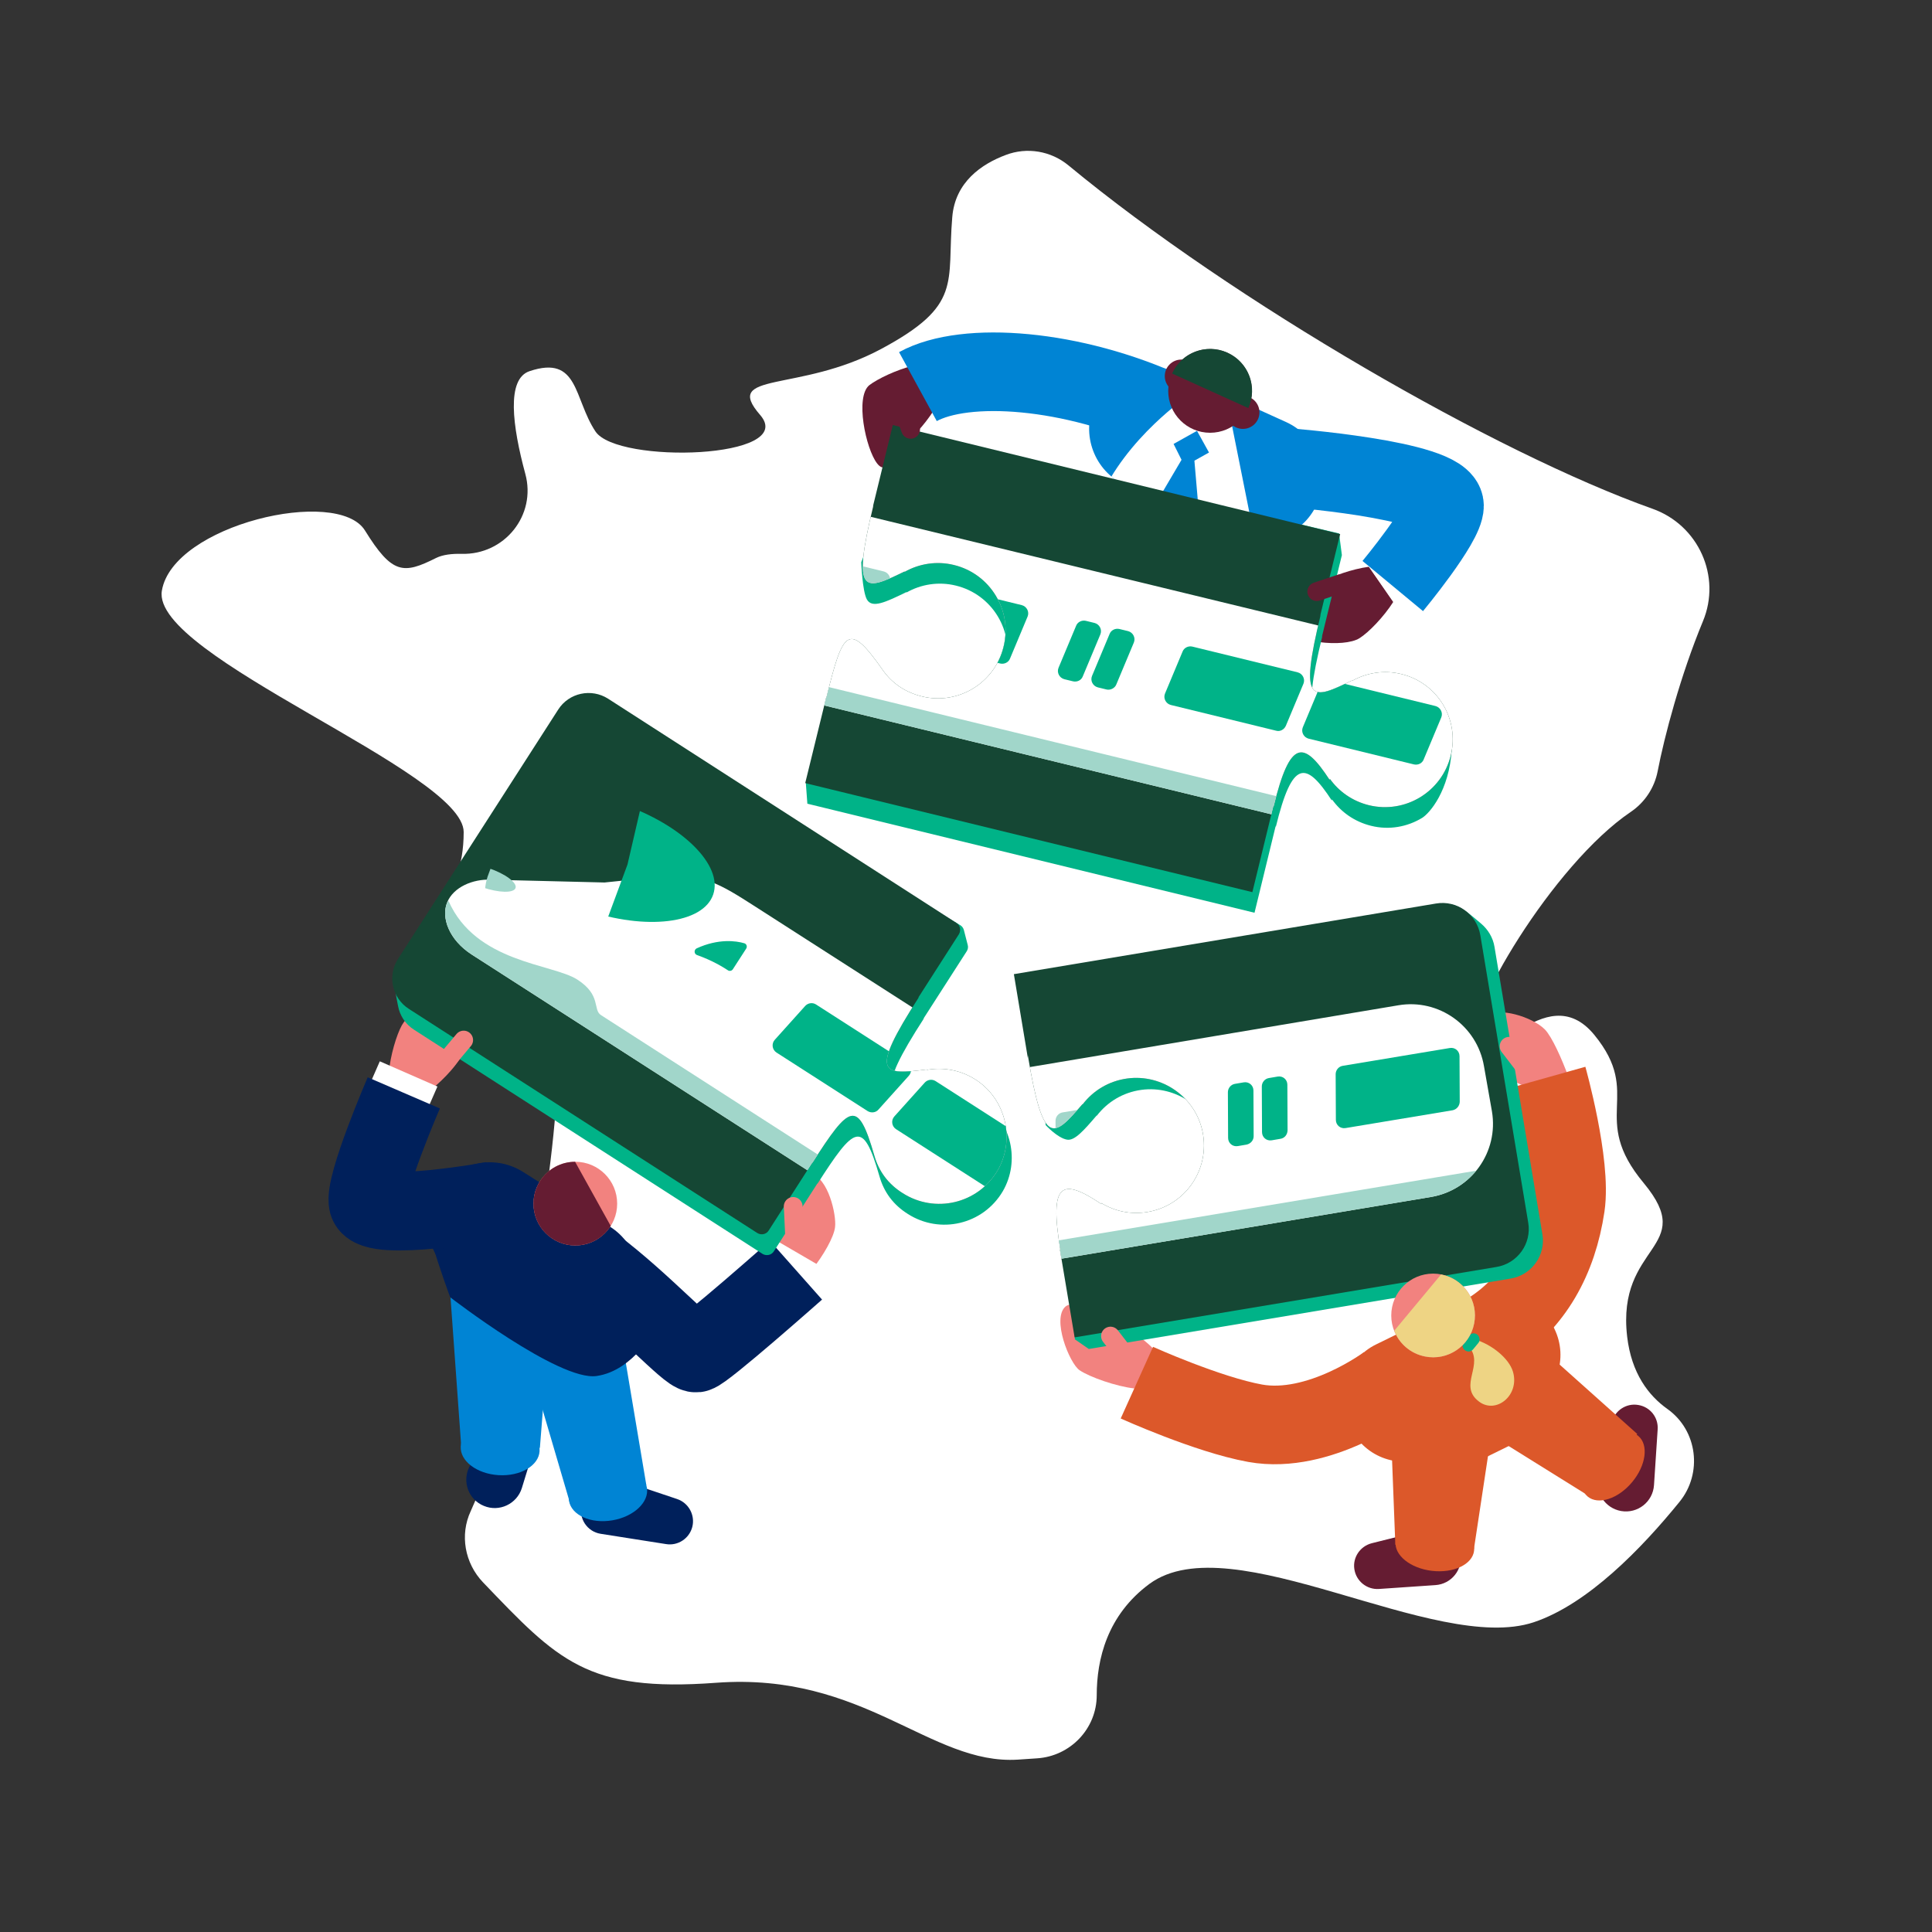 <?xml version="1.0" encoding="utf-8"?>
<!-- Generator: Adobe Illustrator 28.2.0, SVG Export Plug-In . SVG Version: 6.00 Build 0)  -->
<svg version="1.1" xmlns="http://www.w3.org/2000/svg" xmlns:xlink="http://www.w3.org/1999/xlink" x="0px" y="0px"
	 viewBox="0 0 900 900" enable-background="new 0 0 900 900" xml:space="preserve">
<rect x="0" y="0" width="900" height="900" fill="#333333" stroke="none"/>
<g id="fond" display="none">
	<rect x="-9.6" y="-6" display="inline" fill="#A1D6CA" width="915.5" height="915.5"/>
</g>
<g id="Calque_9">
	<path fill="#FFFFFF" d="M497.8,77.1c-8.2-6.8-19.4-8.7-29.3-4.9c-11.2,4.2-23.6,12.6-24.9,29c-2.6,30.7,5.1,40.9-33.2,61.4
		s-74.1,10.2-56.3,30.7s-66.5,23-76.7,7.7c-10.2-15.3-7.7-35.8-30.7-28.1c-10.9,3.6-8,25.6-2,47.8c5.3,19.3-9.7,37.9-29.7,37.3
		c-4.6-0.1-8.7,0.4-11.8,1.9c-15.3,7.7-20.5,7.7-33.2-12.8c-12.8-20.5-89.5-2.6-94.6,28.1C70.3,305.8,216,359.5,216,387.6
		c0,8.2-1.3,14.9-3.2,20.2c-4.1,11.9-0.2,25.1,9.7,32.9c16.1,12.6,35.4,32.2,36.9,54.3c2.2,32.9-18.2,161.6-40.1,208.9
		c-5.2,11.1-2.8,24.3,5.7,33.2c34.8,36.3,48.3,51.3,108.6,46.8c69-5.1,99.7,38.4,140.6,35.8l8.9-0.6c15.5-1,27.8-13.8,27.8-29.4
		c0-16.6,4.8-37.3,24.6-51.9c38.4-28.1,133,33.2,179,17.9c25.1-8.4,50.2-34.3,67.9-56.1c10.8-13.3,8.4-33.2-5.6-43.2
		c-8.9-6.3-16.8-16.7-18.8-33.7c-5.1-43.5,33.2-40.9,7.7-71.6c-25.6-30.7,0-40.9-23-69c-23-28.1-51.1,20.5-56.3,5.1
		c-4.6-13.9,36.9-84.4,73.3-109c6.5-4.4,11-11.2,12.5-18.9c3.1-16.1,10.6-44.6,21.1-69.9c8.7-20.9-2.1-44.8-23.5-52.4
		C697.2,211.2,574.5,140.5,497.8,77.1z"/>
</g>
<g id="Calque_4">
	<g>
		<path fill="#651C32" d="M649.1,280.3c-4.5,7.1-11.6,14.4-15.8,17c-7.3,4.6-30.9,2-35.6-5.3s11.5-16.3,18.8-21
			c4-2.6,13.2-5.9,21.3-7"/>
		
			<rect x="634.8" y="263.1" transform="matrix(0.57 0.822 -0.822 0.57 500.95 -417.768)" fill="#FFFFFF" width="29.3" height="13"/>
		<path fill="#651C32" d="M438.3,185.5c-3.8,7.5-10.2,15.4-14.1,18.5c-6.8,5.3-10.3,18.7-15.6,11.9c-5.3-6.8-10.4-31.1-3.6-36.5
			c3.8-2.9,12.5-7.1,20.5-9.1"/>
		<path fill="none" stroke="#0084D4" stroke-width="36.618" stroke-linejoin="round" stroke-miterlimit="10" d="M543.8,192.1
			c-44-20.3-93.9-24.2-116.2-12"/>
		<path fill="#00B388" d="M653.6,323.8c-8.1-2-16.2-0.6-23,3.2l0-0.2c-18.5,9-25,11.9-14.5-30.9l-0.4,1.1l9.4-38.4l-1.3-10.1
			L426.4,202l-9.6,5.7l-9.3,38.1l-6.3,16.1c0,0,0.5,13.4,2.6,17.3c2.4,4.4,8.8,1.3,18.5-3.4l0,0.2c6.7-3.8,14.9-5.2,23-3.2
			c16.9,4.1,27.3,21.2,23.1,38.1c-4.1,16.9-21.2,27.3-38.1,23.1c-7.6-1.9-13.8-6-18.2-12.3c-15.9-22.7-18.5-18.7-26.2,12.8l0-0.5
			l-10.5,31l0.7,9.4l208.3,50.8l9.9-40.6l0,0.7c7.7-31.5,14-30.9,26.1-12.4l0.1-0.5c4.2,5.9,10.5,10.4,18.2,12.3
			c8.4,2.1,16.9,0.5,23.8-3.7c3.4-2.1,12.6-12.5,13.8-32C677.1,335.9,662.2,325.9,653.6,323.8z"/>
		<g>
			<defs>
				<path id="SVGID_1_" d="M575.3,249.2l-51-23.1c-14.5-6.6-20.9-23.7-14.4-38.2l0,0c6.6-14.5,23.7-20.9,38.2-14.4l51,23.1
					c14.5,6.6,20.9,23.7,14.4,38.2l0,0C606.9,249.4,589.8,255.8,575.3,249.2z"/>
			</defs>
			<use xlink:href="#SVGID_1_"  overflow="visible" fill="#0084D4"/>
			<clipPath id="SVGID_00000031919004996057603380000003748123871862865054_">
				<use xlink:href="#SVGID_1_"  overflow="visible"/>
			</clipPath>
			<path clip-path="url(#SVGID_00000031919004996057603380000003748123871862865054_)" fill="#FFFFFF" d="M511.9,233.3
				c12.5-29.5,42-49.2,42-49.2l17.9,3.6l16.1,80.5L511.9,233.3z"/>
		</g>
		<polygon fill="#0084D4" points="557.6,200.7 563.2,210.8 556.4,214.6 559.5,250.6 542.9,261.6 533.8,242.4 550.4,214.2 
			546.7,206.8 		"/>
		<g>
			<defs>
				<path id="SVGID_00000113344742111507327800000010354051226008871306_" d="M652.8,314c-8.1-2-16.2-0.6-23,3.2l0-0.2
					c-18.5,9-25,11.9-14.5-30.9l-0.4,1.1l9.4-38.4L415.9,198l-9.3,38.1l0.3-0.8c-10.4,42.8-4,39.9,14.5,30.9l0,0.2
					c6.7-3.8,14.9-5.2,23-3.2c16.9,4.1,27.3,21.2,23.1,38.1c-4.1,16.9-21.2,27.3-38.1,23.1c-7.6-1.9-13.8-6-18.2-12.3
					c-15.9-22.7-18.5-18.7-26.2,12.8l0-0.5l-9.9,40.4l208.3,50.8l9.9-40.6l0,0.7c7.7-31.5,14-30.9,26.1-12.4l0.1-0.5
					c4.2,5.9,10.5,10.4,18.2,12.3c16.9,4.1,33.9-6.2,38.1-23.1C680,335.1,669.7,318.1,652.8,314z"/>
			</defs>
			<use xlink:href="#SVGID_00000113344742111507327800000010354051226008871306_"  overflow="visible" fill="#154734"/>
			<clipPath id="SVGID_00000137849674413789733480000017578650348009911430_">
				<use xlink:href="#SVGID_00000113344742111507327800000010354051226008871306_"  overflow="visible"/>
			</clipPath>
			<g clip-path="url(#SVGID_00000137849674413789733480000017578650348009911430_)">
				<g>
					<g>
						<defs>
							<path id="SVGID_00000045607708375452678130000000704566447321865619_" d="M803.9,395.2c-4.5,18.6-23.2,30-41.8,25.5
								l-558.5-136c-12.2-3-19.2-11.5-18.8-19.3c0.4-7.7,7.9-14.3,15.7-16.7l50.5-16.1l23.2-10.8c17.8-8.7,28.2-6.1,46.8-1.6
								l462.4,112.3c18.6,4.5,30,23.2,25.5,41.8L803.9,395.2z"/>
						</defs>
						<use xlink:href="#SVGID_00000045607708375452678130000000704566447321865619_"  overflow="visible" fill="#FFFFFF"/>
						<clipPath id="SVGID_00000084530815127762603290000004184916721742400662_">
							<use xlink:href="#SVGID_00000045607708375452678130000000704566447321865619_"  overflow="visible"/>
						</clipPath>
						
							<ellipse transform="matrix(1 -1.864073e-03 1.864073e-03 1 -0.413 0.461)" clip-path="url(#SVGID_00000084530815127762603290000004184916721742400662_)" fill="#A1D6CA" cx="246.9" cy="221.9" rx="54" ry="26.1"/>
						<path clip-path="url(#SVGID_00000084530815127762603290000004184916721742400662_)" fill="#A1D6CA" d="M185.2,264.5
							c21.4,23.3,55.4,11.9,68.6,15.1c13.2,3.2,11.3,11,15.9,12.1c4.7,1.1,516.9,126,516.9,126l-4.4,17.8l-603-147L185.2,264.5z"/>
						
							<ellipse transform="matrix(1 -1.864073e-03 1.864073e-03 1 -0.464 0.37)" clip-path="url(#SVGID_00000084530815127762603290000004184916721742400662_)" fill="#A1D6CA" cx="198.1" cy="248.9" rx="14.7" ry="4.7"/>
					</g>
					<path fill="#A1D6CA" d="M301.7,247.8c8.1-7.8,16.3-9.3,20.1-9.5c1.1-0.1,2,1,1.7,2l-2.7,11.1c-0.2,0.9-1.1,1.5-2,1.2
						c-2.6-0.7-8.4-2-15.9-2C301.3,250.7,300.6,248.9,301.7,247.8z"/>
				</g>
				<path fill="#A1D6CA" d="M401.7,293.4l-49.1-12c-2.3-0.6-3.6-3.1-2.7-5.3l8.2-19.6c0.7-1.8,2.7-2.7,4.5-2.3l49.1,12
					c2.3,0.6,3.6,3.1,2.7,5.3l-8.2,19.6C405.5,292.9,403.6,293.9,401.7,293.4z"/>
				<path fill="#00B388" d="M466,309.1l-49.1-12c-2.3-0.6-3.6-3.1-2.7-5.3l8.2-19.6c0.7-1.8,2.7-2.7,4.5-2.3l49.1,12
					c2.3,0.6,3.6,3.1,2.7,5.3l-8.2,19.6C469.8,308.6,467.8,309.5,466,309.1z"/>
				<path fill="#00B388" d="M594.5,340.4l-49.1-12c-2.3-0.6-3.6-3.1-2.7-5.3l8.2-19.6c0.7-1.8,2.7-2.7,4.5-2.3l49.1,12
					c2.3,0.6,3.6,3.1,2.7,5.3l-8.2,19.6C598.2,339.9,596.3,340.9,594.5,340.4z"/>
				<path fill="#00B388" d="M658.7,356.1l-49.1-12c-2.3-0.6-3.6-3.1-2.7-5.3l8.2-19.6c0.7-1.8,2.7-2.7,4.5-2.3l49.1,12
					c2.3,0.6,3.6,3.1,2.7,5.3l-8.2,19.6C662.5,355.6,660.6,356.5,658.7,356.1z"/>
				<path fill="#A1D6CA" d="M787.2,387.4l-49.1-12c-2.3-0.6-3.6-3.1-2.7-5.3l8.2-19.6c0.7-1.8,2.7-2.7,4.5-2.3l49.1,12
					c2.3,0.6,3.6,3.1,2.7,5.3l-8.2,19.6C791,386.9,789.1,387.9,787.2,387.4z"/>
				<g>
					<path fill="#00B388" d="M499.9,317.4l-4.1-1c-2.3-0.6-3.6-3.1-2.7-5.3l8.2-19.6c0.7-1.8,2.7-2.7,4.5-2.3l4.1,1
						c2.3,0.6,3.6,3.1,2.7,5.3l-8.2,19.6C503.7,316.9,501.8,317.8,499.9,317.4z"/>
					<path fill="#00B388" d="M515.5,321.2l-4.1-1c-2.3-0.6-3.6-3.1-2.7-5.3l8.2-19.6c0.7-1.8,2.7-2.7,4.5-2.3l4.1,1
						c2.3,0.6,3.6,3.1,2.7,5.3l-8.2,19.6C519.3,320.6,517.3,321.6,515.5,321.2z"/>
				</g>
				<g>
					<path fill="#A1D6CA" d="M692.7,364.4l-4.1-1c-2.3-0.6-3.6-3.1-2.7-5.3l8.2-19.6c0.7-1.8,2.7-2.7,4.5-2.3l4.1,1
						c2.3,0.6,3.6,3.1,2.7,5.3l-8.2,19.6C696.4,363.9,694.5,364.8,692.7,364.4z"/>
					<path fill="#A1D6CA" d="M708.2,368.2l-4.1-1c-2.3-0.6-3.6-3.1-2.7-5.3l8.2-19.6c0.7-1.8,2.7-2.7,4.5-2.3l4.1,1
						c2.3,0.6,3.6,3.1,2.7,5.3l-8.2,19.6C712,367.6,710.1,368.6,708.2,368.2z"/>
				</g>
			</g>
		</g>
		<path fill="none" stroke="#0084D4" stroke-width="36.618" stroke-linejoin="round" stroke-miterlimit="10" d="M598.5,217.7
			c0,0,74.2,5.6,74.4,17.9c0.1,8.2-24.1,37.4-24.1,37.4"/>
		
			<line fill="none" stroke="#651C32" stroke-width="8.747" stroke-linecap="round" stroke-linejoin="round" stroke-miterlimit="10" x1="624.2" y1="272" x2="613.4" y2="275.6"/>
		
			<line fill="none" stroke="#651C32" stroke-width="8.747" stroke-linecap="round" stroke-linejoin="round" stroke-miterlimit="10" x1="419.8" y1="188.1" x2="424.2" y2="200"/>
		<circle fill="#651C32" cx="579" cy="192.1" r="7.7"/>
		<circle fill="#651C32" cx="550.3" cy="175.2" r="7.7"/>
		<g>
			<circle fill="#651C32" cx="563.7" cy="182.1" r="19.5"/>
			<path fill="#154734" d="M546,174c4.4-9.8,16-14.2,25.8-9.7c9.8,4.4,14.2,16,9.7,25.8"/>
		</g>
	</g>
	<path fill="#00205B" d="M310.3,719.3l-30.5-4.8c-6.3-1-10.4-7.2-8.8-13.4l1.3-5c1.6-6.1,8-9.6,13.9-7.6l29.2,9.8
		c5.4,1.8,8.5,7.5,7.1,13l0,0C321.1,716.7,315.8,720.2,310.3,719.3z"/>
	<path fill="#00205B" d="M251.4,666.2l-8.3,27c-2.3,7.4-10.5,11.3-17.7,8.3h0c-7.1-2.9-10.2-11.2-6.8-18.1l12.6-25.3
		c2.5-5.1,8.6-7.4,13.8-5.2h0C250.4,655.1,253.1,660.8,251.4,666.2z"/>
	<g>
		<polygon fill="#0084D4" points="265.5,700.1 234,592.8 282.6,581.7 301.1,691.9 265.5,700.1 		"/>
	</g>
	<g>
		<polygon fill="#0084D4" points="214.9,674.4 208.6,586.8 258.4,587 251.5,674.5 214.9,674.4 		"/>
	</g>
	
		<ellipse transform="matrix(0.986 -0.167 0.167 0.986 -112.355 57.156)" fill="#0084D4" cx="283.3" cy="696" rx="18.4" ry="12.3"/>
	
		<ellipse transform="matrix(6.033387e-02 -0.998 0.998 6.033387e-02 -454.522 866.828)" fill="#0084D4" cx="233.1" cy="674.8" rx="12.3" ry="18.4"/>
	<path fill="#F2827F" d="M359,587.3c-1.6-8.2,10.2-42.8,18.6-40.7c8.3,2.1,12.1,19.4,11.4,25c-0.5,4.7-5.5,13.3-10.6,19.7"/>
	
		<rect x="354.4" y="583.5" transform="matrix(0.864 0.503 -0.503 0.864 347.12 -105.572)" fill="#FFFFFF" width="29.3" height="13"/>
	<path fill="none" stroke="#00205B" stroke-width="36.618" stroke-linejoin="round" stroke-miterlimit="10" d="M276.9,589.9
		c22.1,16.6,44,40.8,47.4,40.4s46.5-38.6,46.5-38.6"/>
	<path fill="#F2827F" d="M181.1,500c0.7-8.4,3.7-18.1,6.1-22.4c4.3-7.5,13.8-10,21.3-5.7c7.5,4.3,10,13.8,5.7,21.3
		c-2.4,4.1-9,11.3-15.6,16.1"/>
	
		<rect x="173.4" y="499.8" transform="matrix(0.916 0.401 -0.401 0.916 218.513 -32.95)" fill="#FFFFFF" width="29.3" height="13"/>
	<g>
		<path fill="#00B388" d="M457.6,513.2c-7.2-4.9-15.6-6.4-23.5-5l0.1-0.2c-20.4,2.5-27.5,3.1-3.6-33.9l-0.6,0.7l20.3-31.6
			c0.6-0.9,0.8-2,0.5-3l-1.8-7c-0.3-1-0.9-1.8-1.8-2.3l-161.5-95.5c-7.8-5-18.3-2.8-23.3,5.1L185,451.6c-2.4,3.7-0.4,12.8,0.4,16.9
			c0.8,4.5,3.4,8.6,7.5,11.2l162.3,104.4c1.8,1.1,4.2,0.6,5.3-1.2l20.4-31.8l-0.2,0.5c17.5-27.3,21.3-30.3,29-3.6
			c2.1,7.4,6.5,13.3,13.2,17.5c15,9.6,35,5,44.2-10.5C475.3,541,471.2,522.5,457.6,513.2z"/>
		<g>
			<defs>
				<path id="SVGID_00000088124321331081026860000007711627329103512732_" d="M455.2,503.4c-7.2-4.9-15.6-6.4-23.5-5l0.1-0.2
					c-20.4,2.5-27.5,3.1-3.6-33.9l-0.6,0.7l19.1-29.8c1.1-1.8,0.6-4.2-1.2-5.3L283.3,325.5c-7.8-5-18.3-2.8-23.3,5.1l-74.6,116.1
					c-5,7.8-2.8,18.3,5.1,23.3l162.3,104.4c1.8,1.1,4.2,0.6,5.3-1.2l20.4-31.8l-0.2,0.5c17.5-27.3,21.3-30.3,29-3.6
					c2.1,7.4,6.5,13.3,13.2,17.5c15,9.6,35,5,44.2-10.5C472.9,531.2,468.8,512.7,455.2,503.4z"/>
			</defs>
			<use xlink:href="#SVGID_00000088124321331081026860000007711627329103512732_"  overflow="visible" fill="#154734"/>
			<clipPath id="SVGID_00000163050038410029365200000009882078088958251684_">
				<use xlink:href="#SVGID_00000088124321331081026860000007711627329103512732_"  overflow="visible"/>
			</clipPath>
			<g clip-path="url(#SVGID_00000163050038410029365200000009882078088958251684_)">
				<g>
					<g>
						<defs>
							<path id="SVGID_00000044899034276577816760000001218570570760990113_" d="M751.2,744.9c-10.3,16.1-31.8,20.8-47.9,10.5
								L219.8,444.7c-10.6-6.8-14.4-17.2-11.5-24.3c2.9-7.2,12.1-11,20.3-10.6l53,1.3l25.4-2.6c19.7-2.4,28.7,3.5,44.8,13.8
								l400.5,257c16.1,10.3,20.8,31.7,10.5,47.8L751.2,744.9z"/>
						</defs>
						<use xlink:href="#SVGID_00000044899034276577816760000001218570570760990113_"  overflow="visible" fill="#FFFFFF"/>
						<clipPath id="SVGID_00000157291694272183318840000010065327906943233701_">
							<use xlink:href="#SVGID_00000044899034276577816760000001218570570760990113_"  overflow="visible"/>
						</clipPath>
						
							<ellipse transform="matrix(0.324 -0.946 0.946 0.324 -187.826 535.909)" clip-path="url(#SVGID_00000157291694272183318840000010065327906943233701_)" fill="#00B388" cx="281.3" cy="399.4" rx="26.1" ry="54"/>
						<path clip-path="url(#SVGID_00000157291694272183318840000010065327906943233701_)" fill="#A1D6CA" d="M208.9,419.6
							c12.7,29,48.5,29.3,60,36.7c11.4,7.3,7.1,14.1,11.1,16.6s447.5,287.8,447.5,287.8l-9.9,15.4l-522-335.7L208.9,419.6z"/>
						
							<ellipse transform="matrix(0.324 -0.946 0.946 0.324 -234.078 490.429)" clip-path="url(#SVGID_00000157291694272183318840000010065327906943233701_)" fill="#A1D6CA" cx="226.3" cy="409.1" rx="4.7" ry="14.7"/>
					</g>
					<path fill="#00B388" d="M324.5,441.8c10.2-4.7,18.5-3.5,22.2-2.4c1.1,0.3,1.5,1.6,0.9,2.5l-6.2,9.6c-0.5,0.8-1.6,1-2.3,0.5
						c-2.3-1.5-7.3-4.6-14.4-7.1C323.3,444.4,323.2,442.5,324.5,441.8z"/>
				</g>
				<path fill="#00B388" d="M404.2,517.6l-42.5-27.3c-2-1.3-2.4-4.1-0.8-5.9l14.2-15.8c1.3-1.4,3.4-1.7,5-0.7l42.5,27.3
					c2,1.3,2.4,4.1,0.8,5.9l-14.2,15.8C408,518.3,405.9,518.6,404.2,517.6z"/>
				<path fill="#00B388" d="M459.9,553.3L417.4,526c-2-1.3-2.4-4.1-0.8-5.9l14.2-15.8c1.3-1.4,3.4-1.7,5-0.7l42.5,27.3
					c2,1.3,2.4,4.1,0.8,5.9l-14.2,15.8C463.6,554.1,461.5,554.4,459.9,553.3z"/>
				<path fill="#A1D6CA" d="M571.1,624.9l-42.5-27.3c-2-1.3-2.4-4.1-0.8-5.9l14.2-15.8c1.3-1.4,3.4-1.7,5-0.7l42.5,27.3
					c2,1.3,2.4,4.1,0.8,5.9l-14.2,15.8C574.8,625.6,572.7,625.9,571.1,624.9z"/>
				<path fill="#A1D6CA" d="M626.7,660.6l-42.5-27.3c-2-1.3-2.4-4.1-0.8-5.9l14.2-15.8c1.3-1.4,3.4-1.7,5-0.7l42.5,27.3
					c2,1.3,2.4,4.1,0.8,5.9L631.7,660C630.5,661.4,628.3,661.7,626.7,660.6z"/>
				<path fill="#A1D6CA" d="M738,732.2l-42.5-27.3c-2-1.3-2.4-4.1-0.8-5.9l14.2-15.8c1.3-1.4,3.4-1.7,5-0.7l42.5,27.3
					c2,1.3,2.4,4.1,0.8,5.9L743,731.5C741.7,732.9,739.6,733.2,738,732.2z"/>
				<g>
					<path fill="#A1D6CA" d="M489.3,572.2l-3.5-2.3c-2-1.3-2.4-4.1-0.8-5.9l14.2-15.8c1.3-1.4,3.4-1.7,5-0.7l3.5,2.3
						c2,1.3,2.4,4.1,0.8,5.9l-14.2,15.8C493,573,490.9,573.3,489.3,572.2z"/>
					<path fill="#A1D6CA" d="M502.7,580.9l-3.5-2.3c-2-1.3-2.4-4.1-0.8-5.9l14.2-15.8c1.3-1.4,3.4-1.7,5-0.7l3.5,2.3
						c2,1.3,2.4,4.1,0.8,5.9l-14.2,15.8C506.5,581.6,504.3,581.9,502.7,580.9z"/>
				</g>
				<g>
					<path fill="#A1D6CA" d="M656.1,679.5l-3.5-2.3c-2-1.3-2.4-4.1-0.8-5.9l14.2-15.8c1.3-1.4,3.4-1.7,5-0.7l3.5,2.3
						c2,1.3,2.4,4.1,0.8,5.9l-14.2,15.8C659.9,680.3,657.7,680.6,656.1,679.5z"/>
					<path fill="#A1D6CA" d="M669.6,688.2l-3.5-2.3c-2-1.3-2.4-4.1-0.8-5.9l14.2-15.8c1.3-1.4,3.4-1.7,5-0.7l3.5,2.3
						c2,1.3,2.4,4.1,0.8,5.9l-14.2,15.8C673.3,688.9,671.2,689.2,669.6,688.2z"/>
				</g>
			</g>
		</g>
	</g>
	<path fill="#00205B" d="M243.6,545.9l40.5,25.5c13.5,8.5,17.5,26.3,9,39.8l0,0c-8.5,13.5-26.3,17.5-39.8,9l-40.5-25.5
		c-13.5-8.5-17.5-26.3-9-39.8l0,0C212.3,541.4,230.1,537.4,243.6,545.9z"/>
	<g>
		<circle fill="#F2827F" cx="268" cy="560.7" r="19.5"/>
	</g>
	<g>
		<path fill="#651C32" d="M284.5,571.1c-5.7,9.1-17.8,11.8-26.9,6.1c-9.1-5.7-11.8-17.8-6.1-26.9c3.7-5.9,10-9.1,16.4-9.1"/>
		<path fill="#651C32" d="M267.9,541.2"/>
	</g>
	<path fill="none" stroke="#00205B" stroke-width="36.618" stroke-linejoin="round" stroke-miterlimit="10" d="M229.9,559.4
		c0,0-55.9,10.1-58.4,1c-2.1-8,16.6-51.3,16.6-51.3"/>
	
		<line fill="none" stroke="#F2827F" stroke-width="8.747" stroke-linecap="round" stroke-linejoin="round" stroke-miterlimit="10" x1="207.6" y1="494.5" x2="216" y2="484.5"/>
	
		<line fill="none" stroke="#F2827F" stroke-width="8.747" stroke-linecap="round" stroke-linejoin="round" stroke-miterlimit="10" x1="370.2" y1="576.7" x2="369.5" y2="562"/>
	<path fill="#00205B" d="M201.6,580c2.6,9.4,8.1,24.3,8.1,24.3s50.7,39.2,68.2,36.7s27.7-22.6,27.7-22.6"/>
</g>
<g id="Calque_6">
	<g>
		<path fill="#651C32" d="M639,718.9l25.6-6.4c7.3-1.8,14.6,3.1,15.7,10.5l0.1,0.9c1.1,7.3-4.3,14-11.7,14.5l-26.3,1.8
			c-5.7,0.4-10.7-3.7-11.5-9.3v0C630.1,725.5,633.6,720.3,639,718.9z"/>
		<path fill="#651C32" d="M772.2,665.9l-1.7,25.9c-0.5,7.8-7.6,13.4-15.3,12.1l0,0c-7.5-1.3-12.4-8.7-10.6-16.1l6.2-25.2
			c1.4-5.5,6.8-9.1,12.4-8.1l0,0C768.7,655.4,772.6,660.3,772.2,665.9z"/>
		<g>
			<polygon fill="#DC582A" points="740.8,697.3 675.3,656.5 705.2,616.6 762.7,668 740.8,697.3 			"/>
		</g>
		<g>
			<polygon fill="#DC582A" points="650,719.6 647.3,649.5 697.1,652.3 686.6,721.7 650,719.6 			"/>
		</g>
		<path fill="#F2827F" d="M538.1,629.4c-4.7-6.8-35.2-26.3-41.7-20.8c-6.6,5.6,1.8,26.5,6.5,29.7s17.2,7.6,25.6,8.5"/>
		<path fill="#F2827F" d="M713.2,507.3c-7.9-3-16.4-8.5-19.9-12c-6-6.2-3.7-17.8,0.3-22c4-4.3,20.1,0.2,26.1,6.3
			c3.3,3.4,8,14,10.8,21.7"/>
		<path fill="#DC582A" d="M641,626.3l45.1-22.1c13.7-6.7,30.3-1.1,37,12.7l1,2.1c6.7,13.7,1.1,30.3-12.7,37l-45.1,22.1
			c-13.7,6.7-30.3,1.1-37-12.7l-1-2.1C621.7,649.6,627.3,633,641,626.3z"/>
		<path fill="#DC582A" d="M664,644.9l33.4-16.4c10.2-5,22.5-0.8,27.5,9.4l0.8,1.6c5,10.2,0.8,22.5-9.4,27.5l-33.4,16.4
			c-10.2,5-22.5,0.8-27.5-9.4l-0.8-1.6C649.6,662.2,653.8,649.9,664,644.9z"/>
		<path fill="none" stroke="#DC582A" stroke-width="36.618" stroke-linejoin="round" stroke-miterlimit="10" d="M720.9,501.9
			c0,0,11.3,40.2,8.4,59.9c-3.7,24.8-14.8,44.9-34.8,57.9"/>
		<path fill="none" stroke="#DC582A" stroke-width="36.618" stroke-linejoin="round" stroke-miterlimit="10" d="M646.4,644.5
			c0,0-31.7,23.9-61.7,18.5c-22.1-4-55.1-18.9-55.1-18.9"/>
		<g>
			<path fill="#00B388" d="M479,459.1l6.5,39l1.6,26c0,0,5.6,6.1,10,6.8c3.5,0.6,7.8-4.3,13.8-11.3l0,0.2
				c4.9-6.4,12.1-10.9,20.8-12.1c16.3-2.2,31.8,8.7,35.1,24.8c3.6,17.6-8.1,34.5-25.7,37.4c-7.8,1.3-15.3-0.4-21.5-4.2l0.1,0.5
				c-18.4-12.3-25.1-11-19.7,21l0.7,36.7l6.5,4.5l196.5-32.8c9.8-1.6,16.5-10.9,14.8-20.7l-22.3-133.8c-0.7-4.4-3.1-8.2-6.3-10.9
				c-3.9-3.2-10.7-9.8-16.1-8.9L479,459.1z"/>
			<g>
				<defs>
					<path id="SVGID_00000163066675815570205190000006737385069894605207_" d="M472.3,453.8l6.5,39l0-1.2
						c7.2,43.5,12,38.3,25.5,22.7l0,0.2c4.9-6.4,12.1-10.9,20.8-12.1c16.3-2.2,31.8,8.7,35.1,24.8c3.6,17.6-8.1,34.5-25.7,37.4
						c-7.8,1.3-15.3-0.4-21.5-4.2l0.1,0.5c-18.4-12.3-24.5-10.4-19.1,21.6l-0.3-0.7l6.9,41.2l196.5-32.8
						c9.8-1.6,16.5-10.9,14.8-20.7l-22.3-133.8c-1.6-9.8-10.9-16.5-20.7-14.8L472.3,453.8z"/>
				</defs>
				<use xlink:href="#SVGID_00000163066675815570205190000006737385069894605207_"  overflow="visible" fill="#154734"/>
				<clipPath id="SVGID_00000038405670463153247300000011798013347942526125_">
					<use xlink:href="#SVGID_00000163066675815570205190000006737385069894605207_"  overflow="visible"/>
				</clipPath>
				<g clip-path="url(#SVGID_00000038405670463153247300000011798013347942526125_)">
					<g>
						<g>
							<defs>
								<path id="SVGID_00000127736310624900487980000010572341107452486810_" d="M695,517.7c3.2,18.9-9.5,36.7-28.4,39.9l-567,94.7
									c-12.4,2-22.2-3-24.9-10.3c-2.7-7.3,1.6-16.3,7.9-21.5l40.1-34.6l17-19c12.9-15,23.6-16.7,42.4-19.9l469.3-78.7
									c18.8-3.2,36.7,9.5,39.9,28.4L695,517.7z"/>
							</defs>
							<use xlink:href="#SVGID_00000127736310624900487980000010572341107452486810_"  overflow="visible" fill="#FFFFFF"/>
							<clipPath id="SVGID_00000161589617210065395340000014399458105851065756_">
								<use xlink:href="#SVGID_00000127736310624900487980000010572341107452486810_"  overflow="visible"/>
							</clipPath>
							<path clip-path="url(#SVGID_00000161589617210065395340000014399458105851065756_)" fill="#A1D6CA" d="M164.4,556.2
								c5.7,13.2-11.9,33.5-39.3,45.3s-71.1,15.4-76.8,2.2s28.8-38.4,56.2-50.1S158.7,542.9,164.4,556.2z"/>
							<path clip-path="url(#SVGID_00000161589617210065395340000014399458105851065756_)" fill="#A1D6CA" d="M74.8,641
								c28.9,13,55.6-10.9,69-13.1c13.4-2.2,14.7,5.6,19.4,4.9s524.8-87.5,524.8-87.5l3,18.1l-612.2,102L74.8,641z"/>
							
								<ellipse transform="matrix(0.919 -0.395 0.395 0.919 -239.035 82.431)" clip-path="url(#SVGID_00000161589617210065395340000014399458105851065756_)" fill="#A1D6CA" cx="80.6" cy="621.6" rx="14.7" ry="4.7"/>
						</g>
						<path fill="#A1D6CA" d="M175.4,579.8c4.4-10.4,11.4-15,14.8-16.7c1-0.5,2.2,0.1,2.4,1.2l1.9,11.3c0.2,0.9-0.5,1.8-1.4,1.9
							c-2.7,0.4-8.5,1.5-15.4,4.4C176.2,582.6,174.8,581.2,175.4,579.8z"/>
					</g>
					<path fill="#A1D6CA" d="M285.3,582.4l-49.9,8.3c-2.4,0.4-4.5-1.4-4.5-3.8l-0.1-21.3c0-1.9,1.4-3.6,3.3-3.9l49.9-8.3
						c2.4-0.4,4.5,1.4,4.5,3.8l0.1,21.3C288.6,580.4,287.2,582.1,285.3,582.4z"/>
					<path fill="#A1D6CA" d="M350.5,571.5l-49.9,8.3c-2.4,0.4-4.5-1.4-4.5-3.8l-0.1-21.3c0-1.9,1.4-3.6,3.3-3.9l49.9-8.3
						c2.4-0.4,4.5,1.4,4.5,3.8l0.1,21.3C353.8,569.6,352.4,571.2,350.5,571.5z"/>
					<path fill="#A1D6CA" d="M481,549.8l-49.9,8.3c-2.4,0.4-4.5-1.4-4.5-3.8l-0.1-21.3c0-1.9,1.4-3.6,3.3-3.9l49.9-8.3
						c2.4-0.4,4.5,1.4,4.5,3.8l0.1,21.3C484.3,547.8,482.9,549.5,481,549.8z"/>
					<path fill="#A1D6CA" d="M546.2,538.9l-49.9,8.3c-2.4,0.4-4.5-1.4-4.5-3.8l-0.1-21.3c0-1.9,1.4-3.6,3.3-3.9l49.9-8.3
						c2.4-0.4,4.5,1.4,4.5,3.8l0.1,21.3C549.5,536.9,548.1,538.6,546.2,538.9z"/>
					<path fill="#00B388" d="M676.7,517.2l-49.9,8.3c-2.4,0.4-4.5-1.4-4.5-3.8l-0.1-21.3c0-1.9,1.4-3.6,3.3-3.9l49.9-8.3
						c2.4-0.4,4.5,1.4,4.5,3.8l0.1,21.3C679.9,515.2,678.6,516.8,676.7,517.2z"/>
					<g>
						<path fill="#A1D6CA" d="M385,565.8l-4.1,0.7c-2.4,0.4-4.5-1.4-4.5-3.8l-0.1-21.3c0-1.9,1.4-3.6,3.3-3.9l4.1-0.7
							c2.4-0.4,4.5,1.4,4.5,3.8l0.1,21.3C388.3,563.8,386.9,565.4,385,565.8z"/>
						<path fill="#A1D6CA" d="M400.8,563.1l-4.1,0.7c-2.4,0.4-4.5-1.4-4.5-3.8l-0.1-21.3c0-1.9,1.4-3.6,3.3-3.9l4.1-0.7
							c2.4-0.4,4.5,1.4,4.5,3.8l0.1,21.3C404.1,561.2,402.7,562.8,400.8,563.1z"/>
					</g>
					<g>
						<path fill="#00B388" d="M580.7,533.2l-4.1,0.7c-2.4,0.4-4.5-1.4-4.5-3.8l-0.1-21.3c0-1.9,1.4-3.6,3.3-3.9l4.1-0.7
							c2.4-0.4,4.5,1.4,4.5,3.8l0.1,21.3C584,531.2,582.6,532.8,580.7,533.2z"/>
						<path fill="#00B388" d="M596.5,530.5l-4.1,0.7c-2.4,0.4-4.5-1.4-4.5-3.8l-0.1-21.3c0-1.9,1.4-3.6,3.3-3.9l4.1-0.7
							c2.4-0.4,4.5,1.4,4.5,3.8l0.1,21.3C599.7,528.6,598.4,530.2,596.5,530.5z"/>
					</g>
				</g>
			</g>
		</g>
		<path fill="#EED484" d="M687.4,624.1c7.2,2.1,15.5,8.5,17.4,14.9c3.2,11-7.8,19.8-15.7,14c-10.3-7.6,2.9-17.4-5.1-26"/>
		<path fill="#00B388" d="M688.6,625.7l-2.4,2.9c-1,1.2-2.7,1.3-3.9,0.3l0,0c-1.2-1-1.3-2.7-0.3-3.9l2.4-2.9c1-1.2,2.7-1.3,3.9-0.3
			l0,0C689.4,622.9,689.6,624.6,688.6,625.7z"/>
		
			<ellipse transform="matrix(0.642 -0.766 0.766 0.642 -254.361 820.631)" fill="#DC582A" cx="751.9" cy="682.8" rx="18.4" ry="11.6"/>
		
			<ellipse transform="matrix(0.117 -0.993 0.993 0.117 -124.54 1299.646)" fill="#DC582A" cx="668.3" cy="719.8" rx="11.6" ry="18.4"/>
		<circle fill="#F2827F" cx="667.6" cy="612.8" r="19.5"/>
		<path fill="#EED484" d="M671.3,593.7c10.6,2,17.5,12.3,15.4,22.8c-2,10.6-12.3,17.5-22.8,15.4c-6.8-1.3-12.1-6-14.4-12"/>
		<path fill="#651C32" d="M649.4,620"/>
	</g>
	
		<line fill="none" stroke="#F2827F" stroke-width="8.747" stroke-linecap="round" stroke-linejoin="round" stroke-miterlimit="10" x1="703" y1="487.4" x2="711.5" y2="498.5"/>
	
		<line fill="none" stroke="#F2827F" stroke-width="8.747" stroke-linecap="round" stroke-linejoin="round" stroke-miterlimit="10" x1="517.3" y1="622.4" x2="525.8" y2="633.4"/>
</g>
</svg>
